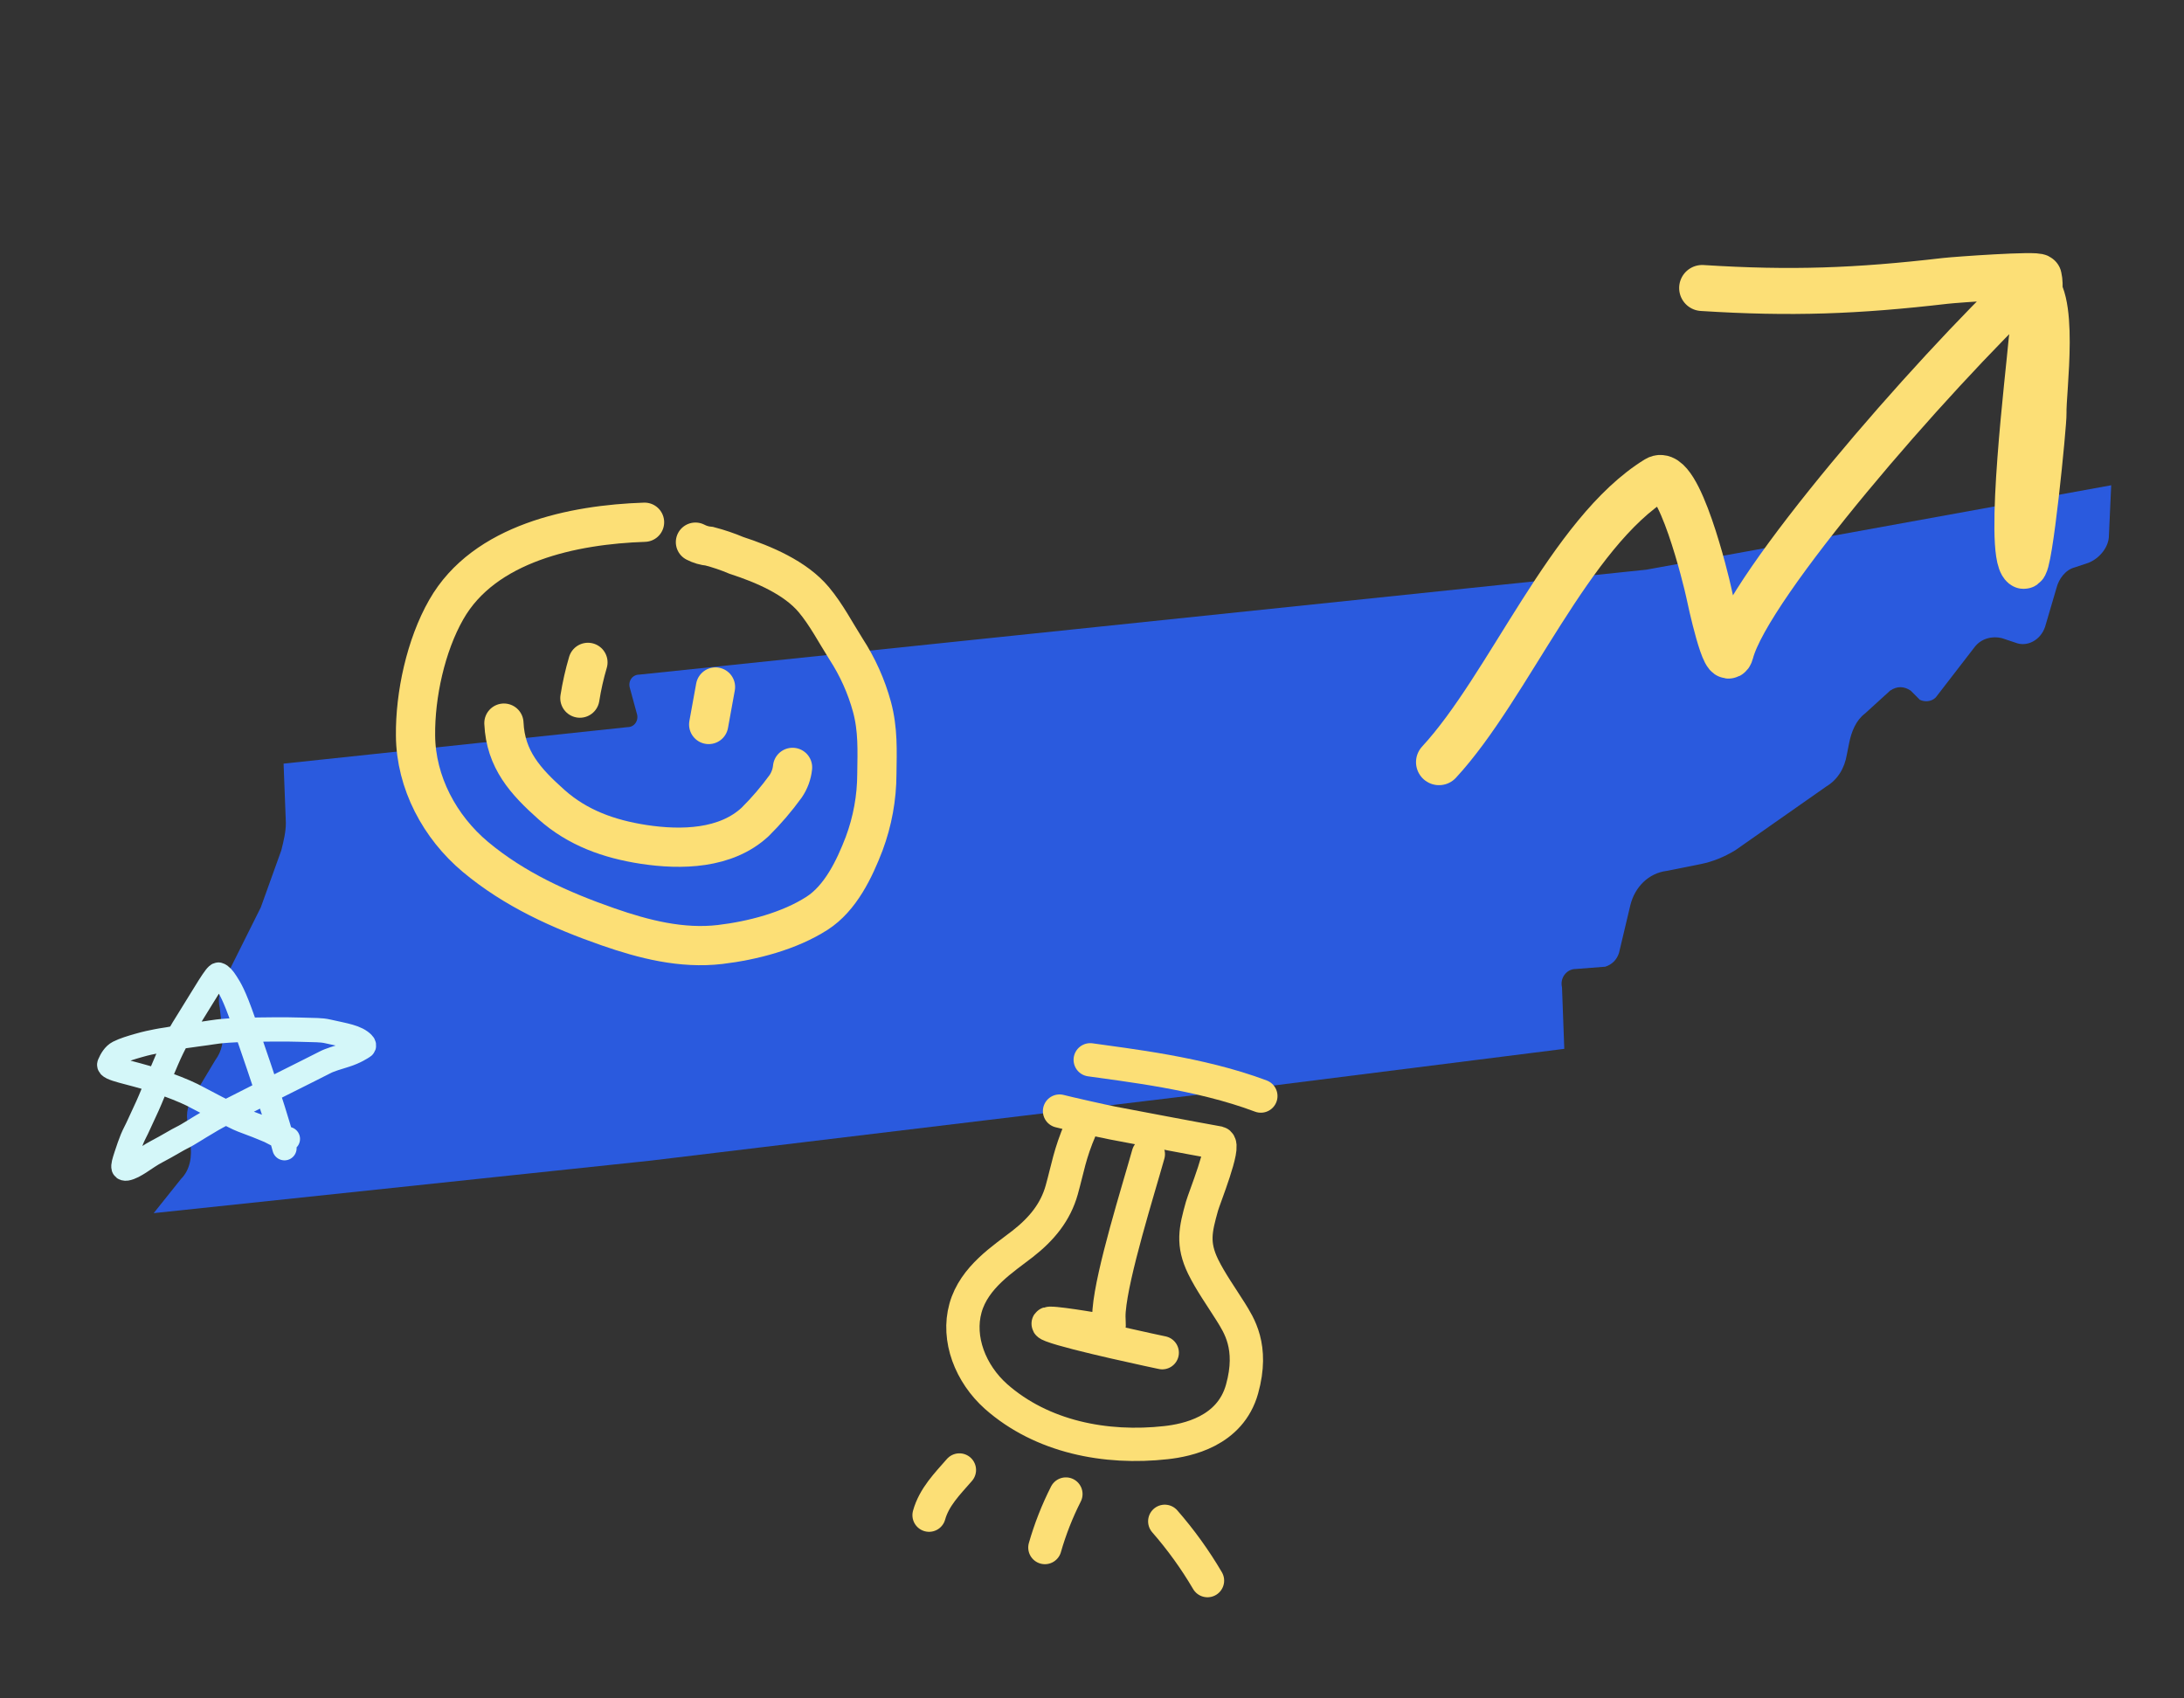 <svg width="540" height="420" viewBox="0 0 540 420" fill="none" xmlns="http://www.w3.org/2000/svg">
<rect x="0" y="0" width="540" height="420" fill="#333333" stroke="none"/>
<path d="M522 120L521.437 132.414C521.437 135.235 519.183 138.056 516.366 139.185L512.985 140.313C510.731 140.878 509.041 143.135 508.477 145.392L505.66 154.984C504.533 158.37 501.152 160.063 498.335 158.934L494.954 157.806C492.701 157.241 489.884 157.806 488.193 160.063L478.615 172.476C477.488 173.605 475.797 173.605 474.671 173.041L472.417 170.784C470.726 169.655 469.036 169.655 467.346 170.784L461.148 176.426C458.894 178.119 457.767 180.94 457.204 183.762L456.64 186.583C456.077 189.969 454.386 192.79 451.569 194.483L429.031 210.282C426.214 211.975 423.397 213.103 420.58 213.668L412.128 215.36C407.62 215.925 404.24 219.31 403.113 223.824L400.296 235.674C399.732 237.367 398.605 238.495 396.915 239.06L389.59 239.624C387.336 239.624 385.646 241.881 386.209 244.138L386.773 259.373L310.708 268.966L160.831 287.022L38 300L44.761 291.536C47.015 289.279 47.578 285.893 47.015 282.508L46.452 277.994C45.888 275.172 46.452 272.915 48.142 270.658L53.213 262.194C54.903 259.937 55.467 257.116 54.903 254.295L54.34 249.216C53.776 246.959 54.34 244.702 55.467 242.445L64.482 224.389L69.553 210.282C70.116 208.025 70.68 205.768 70.68 203.511L70.116 188.84L155.197 179.812C156.887 179.812 158.014 178.119 157.45 176.426L155.76 170.219C155.197 168.527 156.324 166.834 158.014 166.834L407.057 140.878L522 120Z" fill="#2A5ADE"/>
<path d="M159.367 129.146C141.834 129.733 119.748 134.211 110.337 150.746C105.264 159.622 102.635 171.866 102.74 181.89C102.83 193.511 108.729 204.531 117.558 211.915C127.226 219.988 138.526 225.08 150.341 229.201C159.199 232.289 168.561 234.679 178.046 233.565C186.048 232.621 195.175 230.242 201.998 225.859C207.813 222.132 211.272 214.89 213.662 208.644C215.727 203.115 216.791 197.264 216.806 191.366C216.888 185.615 217.116 180.441 215.599 174.802C214.213 169.733 212.048 164.908 209.182 160.5C206.583 156.404 204.344 152.048 201.228 148.309C196.661 142.845 188.736 139.513 182.101 137.353C179.933 136.438 177.701 135.679 175.424 135.084C174.21 134.978 173.029 134.633 171.95 134.069" stroke="#FCDF76" stroke-width="9.7" stroke-linecap="round"/>
<path d="M145.37 163.8C144.514 166.701 143.847 169.654 143.376 172.642" stroke="#FCDF76" stroke-width="9.7" stroke-linecap="round"/>
<path d="M176.908 169.89L175.224 179.162" stroke="#FCDF76" stroke-width="9.7" stroke-linecap="round"/>
<path d="M124.594 178.82C125 187.813 129.926 193.244 136.374 198.987C142.821 204.73 150.588 207.496 159.107 208.809C168.446 210.233 179.479 209.986 186.719 203.249C189.461 200.527 191.978 197.589 194.245 194.462C195.201 193.065 195.792 191.451 195.963 189.768" stroke="#FCDF76" stroke-width="9.7" stroke-linecap="round"/>
<path d="M355.803 188.477C373.115 169.757 388.045 131.749 409.64 118.463C415.041 115.139 421.983 144.02 422.481 146.447C422.876 148.374 426.693 166.058 427.936 161.321C432.29 144.724 476.945 93.272 501.757 69.752C508.736 71.403 505.068 97.073 505.264 102.188C505.352 104.482 501.782 141.133 500.307 139.903C496.209 136.485 501.727 91.476 502.258 84.875C502.586 80.798 505.028 72.488 504.095 68.529C503.903 67.715 483.525 69.167 481.001 69.461C459.021 72.016 442.842 72.615 420.865 71.221" stroke="#FCDF76" stroke-width="11.38" stroke-linecap="round"/>
<path d="M267.183 279.058C264.431 285.47 264.054 288.767 262.516 294.262C260.978 299.757 257.583 303.904 252.859 307.595C248.134 311.286 240.869 315.806 238.728 323.453C236.587 331.1 239.949 339.707 246.27 345.344C257.583 355.337 273.366 358.429 288.326 356.751C293.469 356.178 304.156 354.03 307.098 343.522C310.04 333.014 306.231 327.578 304.337 324.467C302.027 320.784 299.321 316.993 297.465 313.205C294.756 307.583 295.556 304.128 297.194 298.279C297.769 296.225 303.093 283.123 301.259 282.62C292.496 281.041 283.779 279.353 275.064 277.711C273.041 277.339 263.414 275.158 261.975 274.763" stroke="#FCDF76" stroke-width="8.236" stroke-linecap="round"/>
<path d="M283.928 285.421C281.417 294.392 274.99 314.754 274.233 324.07C273.841 328.777 275.761 329.456 270.022 328.598C269.064 328.442 255.661 326.184 260.024 327.837C265.252 329.865 287.364 334.512 287.364 334.512" stroke="#FCDF76" stroke-width="8.236" stroke-linecap="round"/>
<path d="M311.746 271.047C296.577 265.329 278.247 263.353 269.564 262.083" stroke="#FCDF76" stroke-width="8.236" stroke-linecap="round"/>
<path d="M263.547 369.464C261.4 373.701 259.66 378.132 258.352 382.697" stroke="#FCDF76" stroke-width="8.236" stroke-linecap="round"/>
<path d="M237.214 363.517C234.201 366.983 230.973 370.192 229.716 374.688" stroke="#FCDF76" stroke-width="8.236" stroke-linecap="round"/>
<path d="M287.99 376.213C291.961 380.758 295.498 385.667 298.555 390.875" stroke="#FCDF76" stroke-width="8.236" stroke-linecap="round"/>
<path d="M70.338 283.947C69.967 282.617 69.59 281.077 67.546 274.509C65.76 268.771 62.161 258.25 60.205 252.628C57.847 245.849 56.846 244.42 55.999 243.071C55.268 241.905 54.593 241.149 54.032 241.004C53.405 240.842 50.772 245.523 46.93 251.662C44.427 255.663 43.066 257.934 41.286 262.052C40.282 264.376 39.315 266.668 37.164 271.883C36.325 273.917 35.103 276.347 34.298 278.185C33.775 279.382 33.129 280.487 32.658 281.64C32.2 282.761 31.723 284.132 31.205 285.716C30.649 287.419 30.407 288.263 30.546 288.742C30.613 288.973 30.963 289.031 31.246 288.985C33.329 288.646 35.929 286.256 38.691 284.817C41.537 283.333 43.899 281.84 45.025 281.31C46.492 280.62 49.231 278.777 51.116 277.713C51.594 277.444 52.234 276.952 55.909 275.044C59.585 273.137 66.266 269.812 69.847 268.004C75.299 265.252 78.487 263.703 80.314 262.743C81.626 262.053 83.358 261.59 85.466 260.92C87.852 260.163 89.457 259.094 89.879 258.807C90.076 258.674 90.023 258.331 89.791 258.089C88.136 256.364 85.248 256.022 81.089 255.066C79.293 254.653 78.029 254.775 74.171 254.631C70.779 254.505 64.466 254.582 60.659 254.677C54.019 254.843 52.346 255.348 51.081 255.494C49.247 255.704 48.128 255.924 46.909 256.069C45.11 256.284 43.629 256.598 42.503 256.837C41.391 257.072 40.254 257.173 38.848 257.46C37.439 257.747 36.318 257.939 34.165 258.563C32.398 259.074 30.699 259.569 29.286 260.29C28.212 260.838 27.504 262.062 27.032 263.167C26.52 264.367 32.246 265.125 38.355 267.147C42.141 268.401 45.676 269.835 47.507 270.749C49.042 271.516 51.385 272.806 53.553 273.916C55.413 274.868 56.553 275.403 57.913 276.124C59.127 276.768 60.861 277.418 62.318 277.948C64.136 278.609 65.271 279.145 66.63 279.675C67.804 280.3 68.926 280.873 70.099 281.355C70.428 281.451 70.799 281.546 71.182 281.644" stroke="#D4F7F9" stroke-width="6" stroke-linecap="round"/>
</svg>
